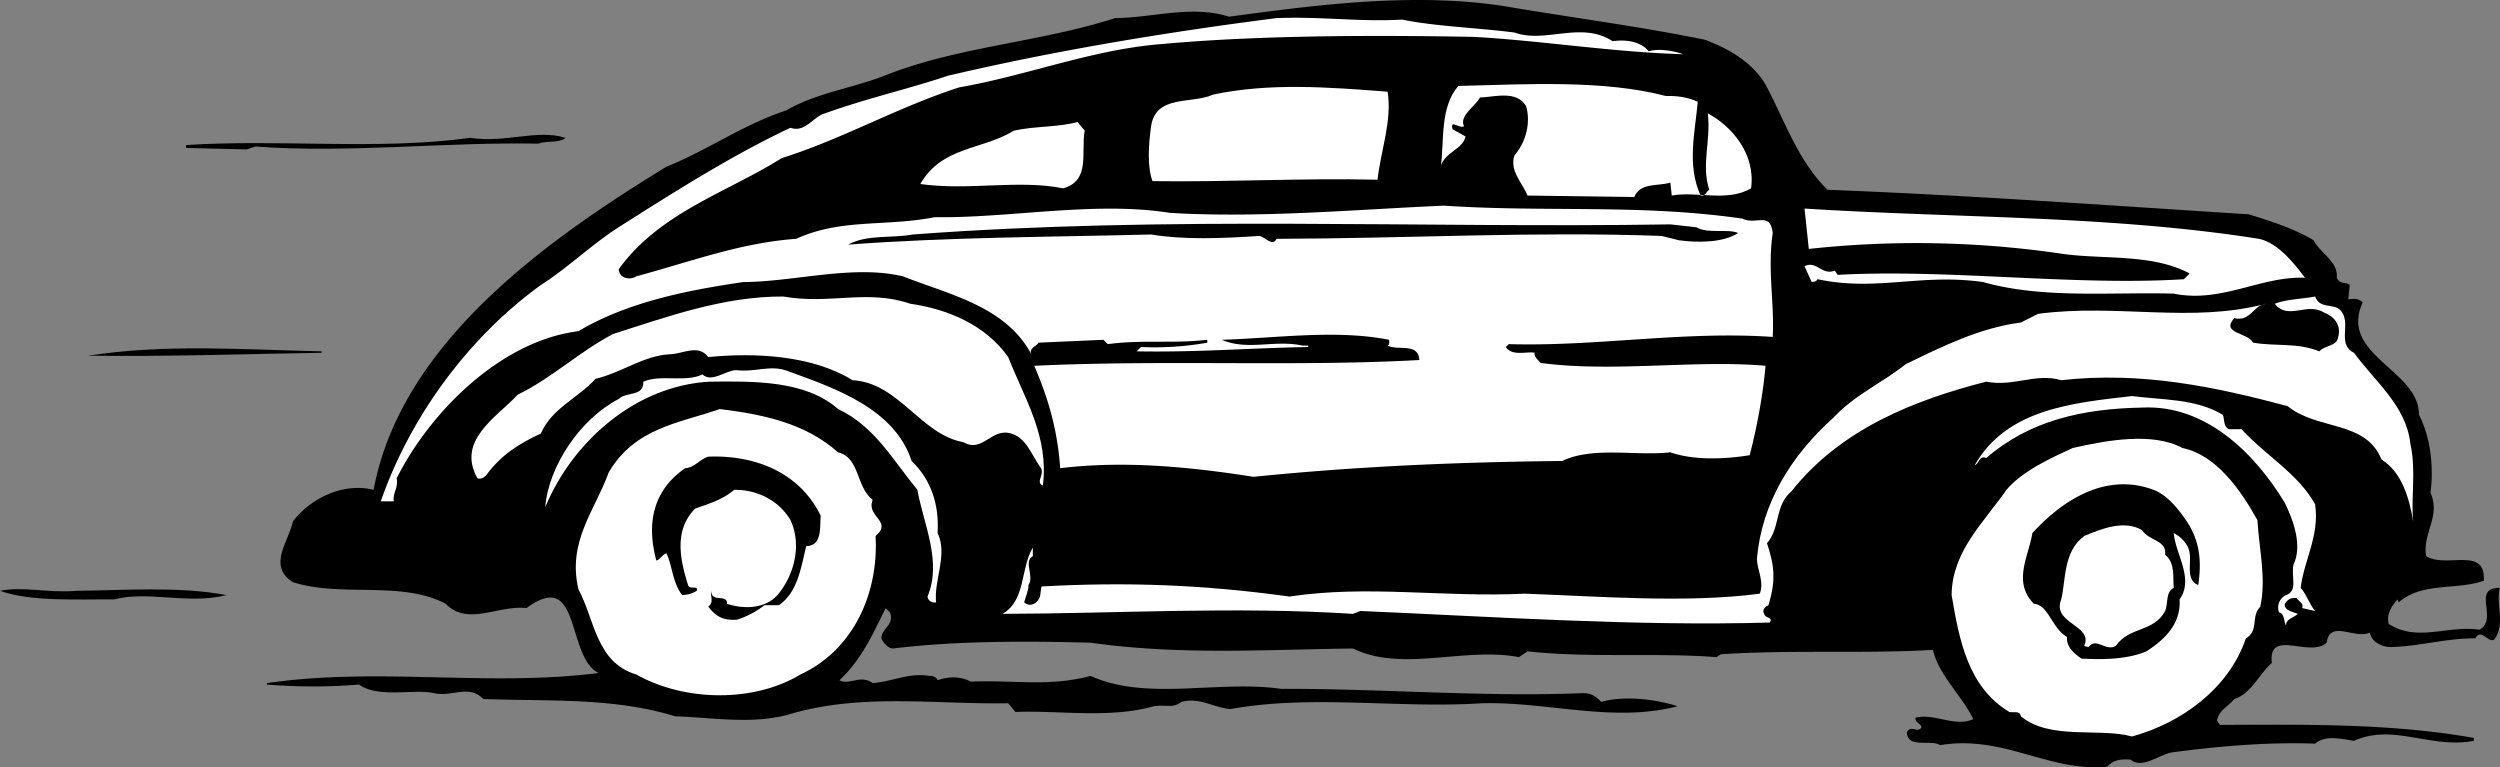 <svg xmlns="http://www.w3.org/2000/svg" width="173.318" height="53.196"><rect width="100%" height="100%" fill="#808080" stroke="none"/><path d="M118.2 2.756c1.527.578 3.226 1.477 4.198 3.102 1.329 2.476 2.227 5.273 4.301 7.3 9.824.375 19.324 1.075 29.2 1.7 1.527.476 3.124.976 4.5 1.8.425.875 1.726 1.473 1.601 2.598.227.477.625.277.898.5l-.097 1c.324-.023.625-.125 1 .203-1.676 3.672 3.926 4.672 3.898 7.797.824 1.578 1.028 3.676.801 5.402.727 1.676-.574 2.774-.3 4.399 1.425.875 4.124-.723 4 1.7-1.876.675-4.274.077-5.9 1.5l-.1-.2c-.376.476-.774.976-.598 1.7 2.023 1.276 4.023.077 6.296.401 1.329-.726-.574-2.925 1.403-2.902-.278 1.176.426 2.578-.403 3.602-.472.175-.875-.825-1.296-.102-1.977-.023-3.977.578-5.903.602-.574-.024-1.273-.325-1.398-1-1.074.476-2.778-.926-3 .699-1.176 1.074-4.074-1.024-3.801 1.402-.875.774-1.477 2.172-2.602 2.5-.472.574-1.074.774-1.199 1.5l.2.297c5.726-.023 11.828-.125 17.601.902v.2c-2.977.574-5.574-1.227-8.3 0-.876-.125-1.973-.426-2.7.199-3.273-.125-6.676.176-9.898.601-.977.176-2.079 1.176-2.903.5-.574-.027-1.176-.027-1.597.5-4.079.375-7.176-2.226-11.602-1.5-.676-.425-2.273.274-2.3-.902.323-.523.624.078 1-.297.026-.328-.473-.328-.4-.703 1.325-.324 2.723.676 4 .102-.777-1.625-2.374-3.024-2.8-4.801-4.977.277-9.574-.023-14.7.3l-.3.2c-4.273-.324-8.676.074-13.102-.399l-.597.399c-3.778-.723-8.074 1.074-11.5-.598-6.176.074-11.977.473-18.2-.402-4.675-.125-9.374-.125-13.703.402-.375-.027-.671-.426-.796-.703.023-.723.921-.922.597-1.797l-.3-.3c-.876 1.773-1.672 3.574-3.2 5 .727.374 1.426-.426 2.301.199 1.426-.125 2.523-.727 3.898-.5.227-.024.528.074.602.3.625-.226 1.523-.324 2.3.098 3.024-.125 5.427.375 8.302-.398 3.921 1.773 8.824.273 13.199.898 7.023-.023 13.926.578 20.898.3.528-.022.926.177 1.301.603 1.523-.426 3.625-.227 5.3.3-4.476 1.172-8.976-.328-13.6-.203-5.774.375-11.774-.625-17.4.403-1.277-.125-2.073-.825-3.402-.5-.574.472-1.074.175-1.898.3-3.074.875-6.676.274-9.602.399l-.5-.602c-5.273.078-10.273-.722-15.296.8-2.579.677-5.278.177-7.801.103-4.278-1.325-8.875-1.028-13.301-1.2-.977-1.027-2.176-.125-3.398-.402-1.375-.324-3.875.375-5.204-.598a39.75 39.75 0 0 1-6.398 0v-.101c7.727-1.125 15.324.273 23-.7-2.273-1.125-1.176-7.324-5-4.5-1.977-.226-4.074 1.274-5.602-.3-3.074-1.625-7.273-.426-10.597-1.5-1.778-1.125-.278-2.825 0-4.2 1.222-1.625 3.523-2.726 5.597-2.199C27.824 23.733 37.926 16.631 46.2 11.557c2.824-1.125 5.324-2.926 8.301-3.899 2.125-1.226 4.523-1.527 6.8-2.402 5.024-2.023 10.825-2.324 16-4 2.626-.023 5.325-.922 7.9-.098C91.323.334 98.124-.568 104.5.46c4.523.774 9.227 1.375 13.7 2.297"/><path fill="#fff" d="M97.2 1.358c2.323.476 5.323.574 7.8.898 2.125.777 4.625-.824 6.8.602.825-.125 1.927-.024 2.5.699.723-.223 1.723-.023 2.4.2-4.774-.126-9.677-.923-14.5-1.2-6.774-.125-14.876-.125-21.7.5-4.773.375-9.273 2.176-14 3-4.273 1.375-8.074 3.574-12.3 4.902-3.774 2.375-8.473 3.774-11.302 7.7.028.675.829.773 1.204.5 3.824-1.028 7.222-2.325 11.097-2.602 3.125-1.426 6.125-.824 9.602-1.5 5.222.074 11.125-1.125 16.3-.3 6.223.374 12.723-.224 19-.5 7.126.476 13.626-.126 20.7.901.926.473 1.926-.527 2.097 1-.375 2.575.125 4.774 0 7.2-6.171-.426-12.171.675-18.296.5l-.204.199c.426.676 1.528.277 2 .402-.074.274.227.473.403.7 4.926.675 10.722-.227 15.597.199-.171 1.976-.574 4.175-1.097 6.199-1.676.277-3.875.375-5.5-.2-2.375.274-5.375-.425-7.5.602-7.278.074-14.278.375-21.403 1.098-4.574-.723-9.074-1.125-13.398-.598-.176-2.527-.773-4.726-1.8-7.101 9.124-.426 18.124.074 26.698-.399-.074-1.226-1.472-.625-2.199-1 .125-.027.125-.226.102-.402-3.676-.723-7.676-.125-11.602 0 1.824.777 3.625-.023 5.602.402h.398v.098c-4.074.074-7.676.375-11.898.3l.3-.3a20.791 20.791 0 0 0 4.598-.3v-.2c-2.375.277-4.472-.023-6.898.3l-.301-.3-4.5.2c-.176.277-.676.374-.5.8-1.773-3.324-5.676-4.125-8.898-5.398-3.477-.825-7.477.375-11.102.398-3.875.574-7.977 1.375-11.398 3.402-5.375.672-10.278 5.575-12.602 10.2.125.675-.273.972-.2 1.597h-.902c2.028-5.824 6.028-11.324 11.102-15 1.926-1.222 3.625-2.922 5.7-4.2 3.823-2.425 7.624-4.823 11.6-6.698 1.024.375 1.626-.824 2.4-1 2.823-1.024 5.925-1.727 8.5-2.602 7.323-1.722 15.124-3.023 22.8-4 3.125-.125 5.824.278 8.7.102"/><path fill="#fff" d="M96.2 6.358c.323 1.976-.473 4.074-.7 6.101-5.273-.125-10.176.172-15.602.098-.375-1.023-.273-2.523-.097-3.8.324-2.223 2.824-1.524 4.3-2.2 3.922-.824 7.922-.523 12.098-.2m19.301.301c.727-.027 1.523.075 2.2.399-.177 2.074-.774 4.375.198 6.5.329.074.426-.324.602-.399-.574-1.726.125-3.425-.102-5.3 1.625.875 3.329 2.773 3 5.199-1.671.976-3.773.176-5.5.5l-.097-.899c-.875.274-2.074-.027-2.5 1l-7.403-.101c-.375-.926-1.273-1.723-.898-2.8.824-.923 1.125-2.325.8-3.4-.675-1.124-2.175-.624-3.198-.6-.278.577-1.477 1.276-1.102 2-.375.175-.977-.524-.8.202l.902.5c-.176.875-1.375 1.074-1.704 2 .227-1.726-.074-4.027 1.204-5.5 4.824-.125 10.125-.426 14.398.7M75.2 9.057c-.274 1.476.425 3.476-1.5 4-3.075-.625-6.575.176-9.9-.3 1.524-2.626 4.223-2.325 6.5-3.7 1.427-.324 3.024-.223 4.4-.598l.5.598"/><path d="M39.2 9.557c-.376.375-1.274.176-1.9.402-6.476-.125-13.073.672-19.6.2l-.598.199-4.204-.102v-.2c6.528-.425 13.329.376 19.704-.5 2.523.376 4.625-.624 6.597 0"/><path fill="#fff" d="M156.602 16.557c1.324.277 2.421 1.676 3.199 2.7-3.074-.126-5.778 1.776-9.102 1.1-4.273-.124-9.074.376-13.199-.8-4.375-.625-7.375.676-11.5-.2-.074.176-.273.176-.398.2l-.5-1.098c.824-.426 1.222.672 2.097.297l.2.3c7.624-.425 16.425.778 24 .302l.402-.399c-2.676-1.426-6.074-.926-9.102-1.402a69.107 69.107 0 0 0-17.3-.3l-.297-2.798c10.625.672 21.222.473 31.5 2.098"/><path d="M117.602 15.756c.824.477 2.222.078 2.898.402-1.074.676-2.773.676-4.102.5l-1.199-.3c-8.875-.325-17.472.175-26.699.199-.273.574-.773-.125-1.2-.2-2.573.176-5.277.274-7.5-.1-6.777.175-13.976.175-21 .702 1.325-.726 3.024-.426 4.5-.703 17.723-1.324 35.126-.422 52.5-.7l1.802.2"/><path fill="#fff" d="M63.102 21.057c2.625.375 5.222 1.476 6.796 3.7 1.125 2.874 2.829 5.476 2.403 8.901-.574-.226.222-.824-.2-1.3-.578-.825-.976-2.024-2-2.301-1.374-.426-1.976 1.375-3.3.601-2.977-.527-4.477-4.125-7.7-4.3-2.777-1.727-6.777-1.926-10-1.602-.675-.922-1.777-.223-2.601-.2-1.875.075-3.375 1.278-5.2 1.7-1.277 1.375-3.073 2.078-3.8 3.8-1.477.677-2.773 1.477-3.8 2.903-.177.172-.376.274-.598.2-1.477-2.626 1.324-4.227 2.796-5.801 2.329-1.125 4.329-3.024 6.602-4.2 3.824-1.226 7.727-2.625 11.8-2.601 3.223.574 5.825-.524 8.802.5m99.098.403c.925.874-.274 2.374 1 3 1.425 1.972 3.624 3.671 3.902 6.296.421 1.875.023 3.777.199 5.402-.278-1.625-.778-3.425-2.2-4.3-1.078-2.727-4.476-2.024-6.5-3.7-4.976-1.324-10.078-2.425-15.703-1.8-1.773-.524-3.273.476-5.199.101-4.972 1.274-10.074 3.274-13.5 7.598-1.176.976-.773 2.574-1.699 3.601.523 1.575.625 2.575.102 4.301-.176.074-.477.274-.301.598.125.375.625.176.398.601-9.375.274-19.472-.425-28.398-.8l-.5.199c-8.176-.524-16.278-.023-24.301 0 1.625-.926 1.227-3.125 2.102-4.598v.598c-.676.375.125 1.375-.301 2 .023.277-.176.777-.301 1.2.426.374.926.077 1.102-.4l.097-.699c5.926-.324 11.227-.125 17.2.7 5.425-.825 10.624.074 16.3-.2 5.028.176 11.227.676 16.301 0 .324-.824-.176-1.625-.2-2.402.325-3.824 2.325-7.125 5.302-9.797 1.523-1.625 3.421-2.426 5-3.703 2.523-1.223 5.125-2.523 8-2.898l1.199-.602c5.523-.723 10.625.676 15.8-.7-.874.075-1.078 1.278-2.203 1-.972 1.075.926.977 1.301 1.7 1.625.277 3.028-.023 4.602.602.324-.426 1.222-.325 1.3-1 .223-.825-.277-1.426-1-1.7-1.175-.726-2.476.575-3.402-.601.824-.324 1.926-.324 2.801-.5.324.875 1.227.476 1.7.902"/><path d="M22.3 24.358v.101c-5.277.074-10.573.274-16.198.2 5.324-.825 10.625-.426 16.199-.301"/><path fill="#fff" d="M63.2 31.96c1.323 1.273 1.925 2.972 1.8 5 .727 1.472-.273 3.273-.102 4.796-.273.078-.574-.125-.597-.398 1.023-2.426-.278-5.024-.7-7.399-1.675-2.027-2.976-4.426-5.5-5.601-2.277-2.024-5.976-1.926-8.902-1.899-5.074.274-9.472 4.074-11.398 8.7.222-2.825 2.426-6.126 5.097-7.5.528-.528 1.727-.126 1.704-1.2 1.222-.527 2.921.074 4.097-.5.625.574 1.528-.226 2.301-.3 1.426.175 2.426-.426 3.7.097 3.226 1.176 7.323 2.578 8.5 6.203m90.902-3.203c.125.277.023.777.398 1h.898c1.727 1.875 3.926 3.078 5.102 5.203.324 2.172-.773 3.875-1 5.797.426.477.625 1.176 1 1.602l-.898-.2c.125-.324-.176-.425-.403-.699-.375-.027-.574.074-.8.399-.075.476.624.574.902.699-.278.277-.875.375-.801.8-.176-.124-.074-.824-.5-.898-.176-.426.023-1.027.5-1.203.824-.324.324-1.223.5-2.098.625-1.324.023-3.027-.602-4.3-2.074-3.426-5.472-6.825-9.898-6.602-4.074.078-7.773.875-10.8 3.5-.473-.223-.473.375-.802.5 2.227-3.922 6.829-4.324 10.903-4.797 2.125.274 4.426.172 6.3 1.297"/><path fill="#fff" d="M58.102 31.358c1.523.375 1.222 2.375 2.398 3.3-.477 1.176 1.426 1.473.2 2.5.226 3.875-1.473 7.875-5.2 9.598-3.273 1.977-8.074 1.875-11.398 0-2.778-.824-2.875-3.824-4-5.898-.778-3.325 1.125-5.426 2.097-8.102 1.824-3.125 4.926-3.422 7.7-4.398 3.027.375 5.925.976 8.203 3m93.198-.301c2.325.476 4.024 2.875 5.2 5 .125 2.074.625 4.074.2 6-.677.676-.075 1.676-1 2.2-1.177 3.476-4.473 5.874-7.9 6.8-2.277-.625-5.675.277-7.698-1.399-.079-.425-.477-.226-.801-.3-2.875-1.727-3.477-5.024-4-8.102.023-3.023 2.222-5.023 3.8-7.297 1.126-1.328 3.126-2.226 4.598-2.902 2.324-.524 5.528-1.125 7.602 0"/><path d="M56.898 35.756c-.074.777.125 2.078-1 2.102-.375 1.476-.574 3.175-1.898 4.101h-1a6.267 6.267 0 0 1-1.898 1c-.977.074-1.477-.226-2-.902.421-.324.125-.723.199-1.098.023.875 1.125.172 1.097.899 1.125.375 2.625.375 3.5-.602 1.125-1.324 1.727-3.422.903-5.2-.778-1.323-2.278-2.124-3.903-2.097-.773.672-1.773.973-2.699 1.297-1.472 1.477-1.074 3.477-.5 5.3.125.376.727-.022.602.403-.278.172-.574.274-1 .297-.676-.824-.676-2.023-1.102-2.898-.273.074-.472.476-.699.5-.676-2.524-.273-4.825 2-6.399.625-.027 1.023-.625 1.602-.8 3.222-.126 6.324 1.074 7.796 4.097m94.902.704c.723 1.273.825 2.573.598 4.097-.875-.324-.472-1.524-.597-2.2-.074-.624-.574-1.124-1.102-1.398.125 1.473 1.426 3.172.403 4.598.125 1.777-1.176 2.875-2.301 3.601-1.375.575-3.074.575-4.5.5-.477-.324-1.074-.824-1-1.5-1.074-.625-1.278-2.226-2.301-2.3-1.477-1.524-.375-3.227-.102-4.899 2.125-2.328 5.125-4.226 8.403-3 1.023.375 1.926 1.574 2.5 2.5"/><path fill="#fff" d="M150.102 38.46c.722.573.523 1.573.597 2.296-.574.277-.375 1.078-.597 1.602-.778 1.476-2.477 1.074-3.403 2.398-.676.477-1.375-.625-1.898.102-.074-.024-.278-.024-.301-.102.625-1.422-2.273-1.523-1.602-3.2.329-1.323.125-3.323 1.602-4.398 1.227-.527 2.824-1.125 4-.402.523.777 1.727.676 1.602 1.703"/><path d="M15.7 41.256c-2.677.676-5.376-.324-7.802.3-2.375-.022-5.773.177-7.898-.597 1.625-.328 3.324.172 5.3 0 3.223-.027 7.126-.328 10.4.297"/></svg>
